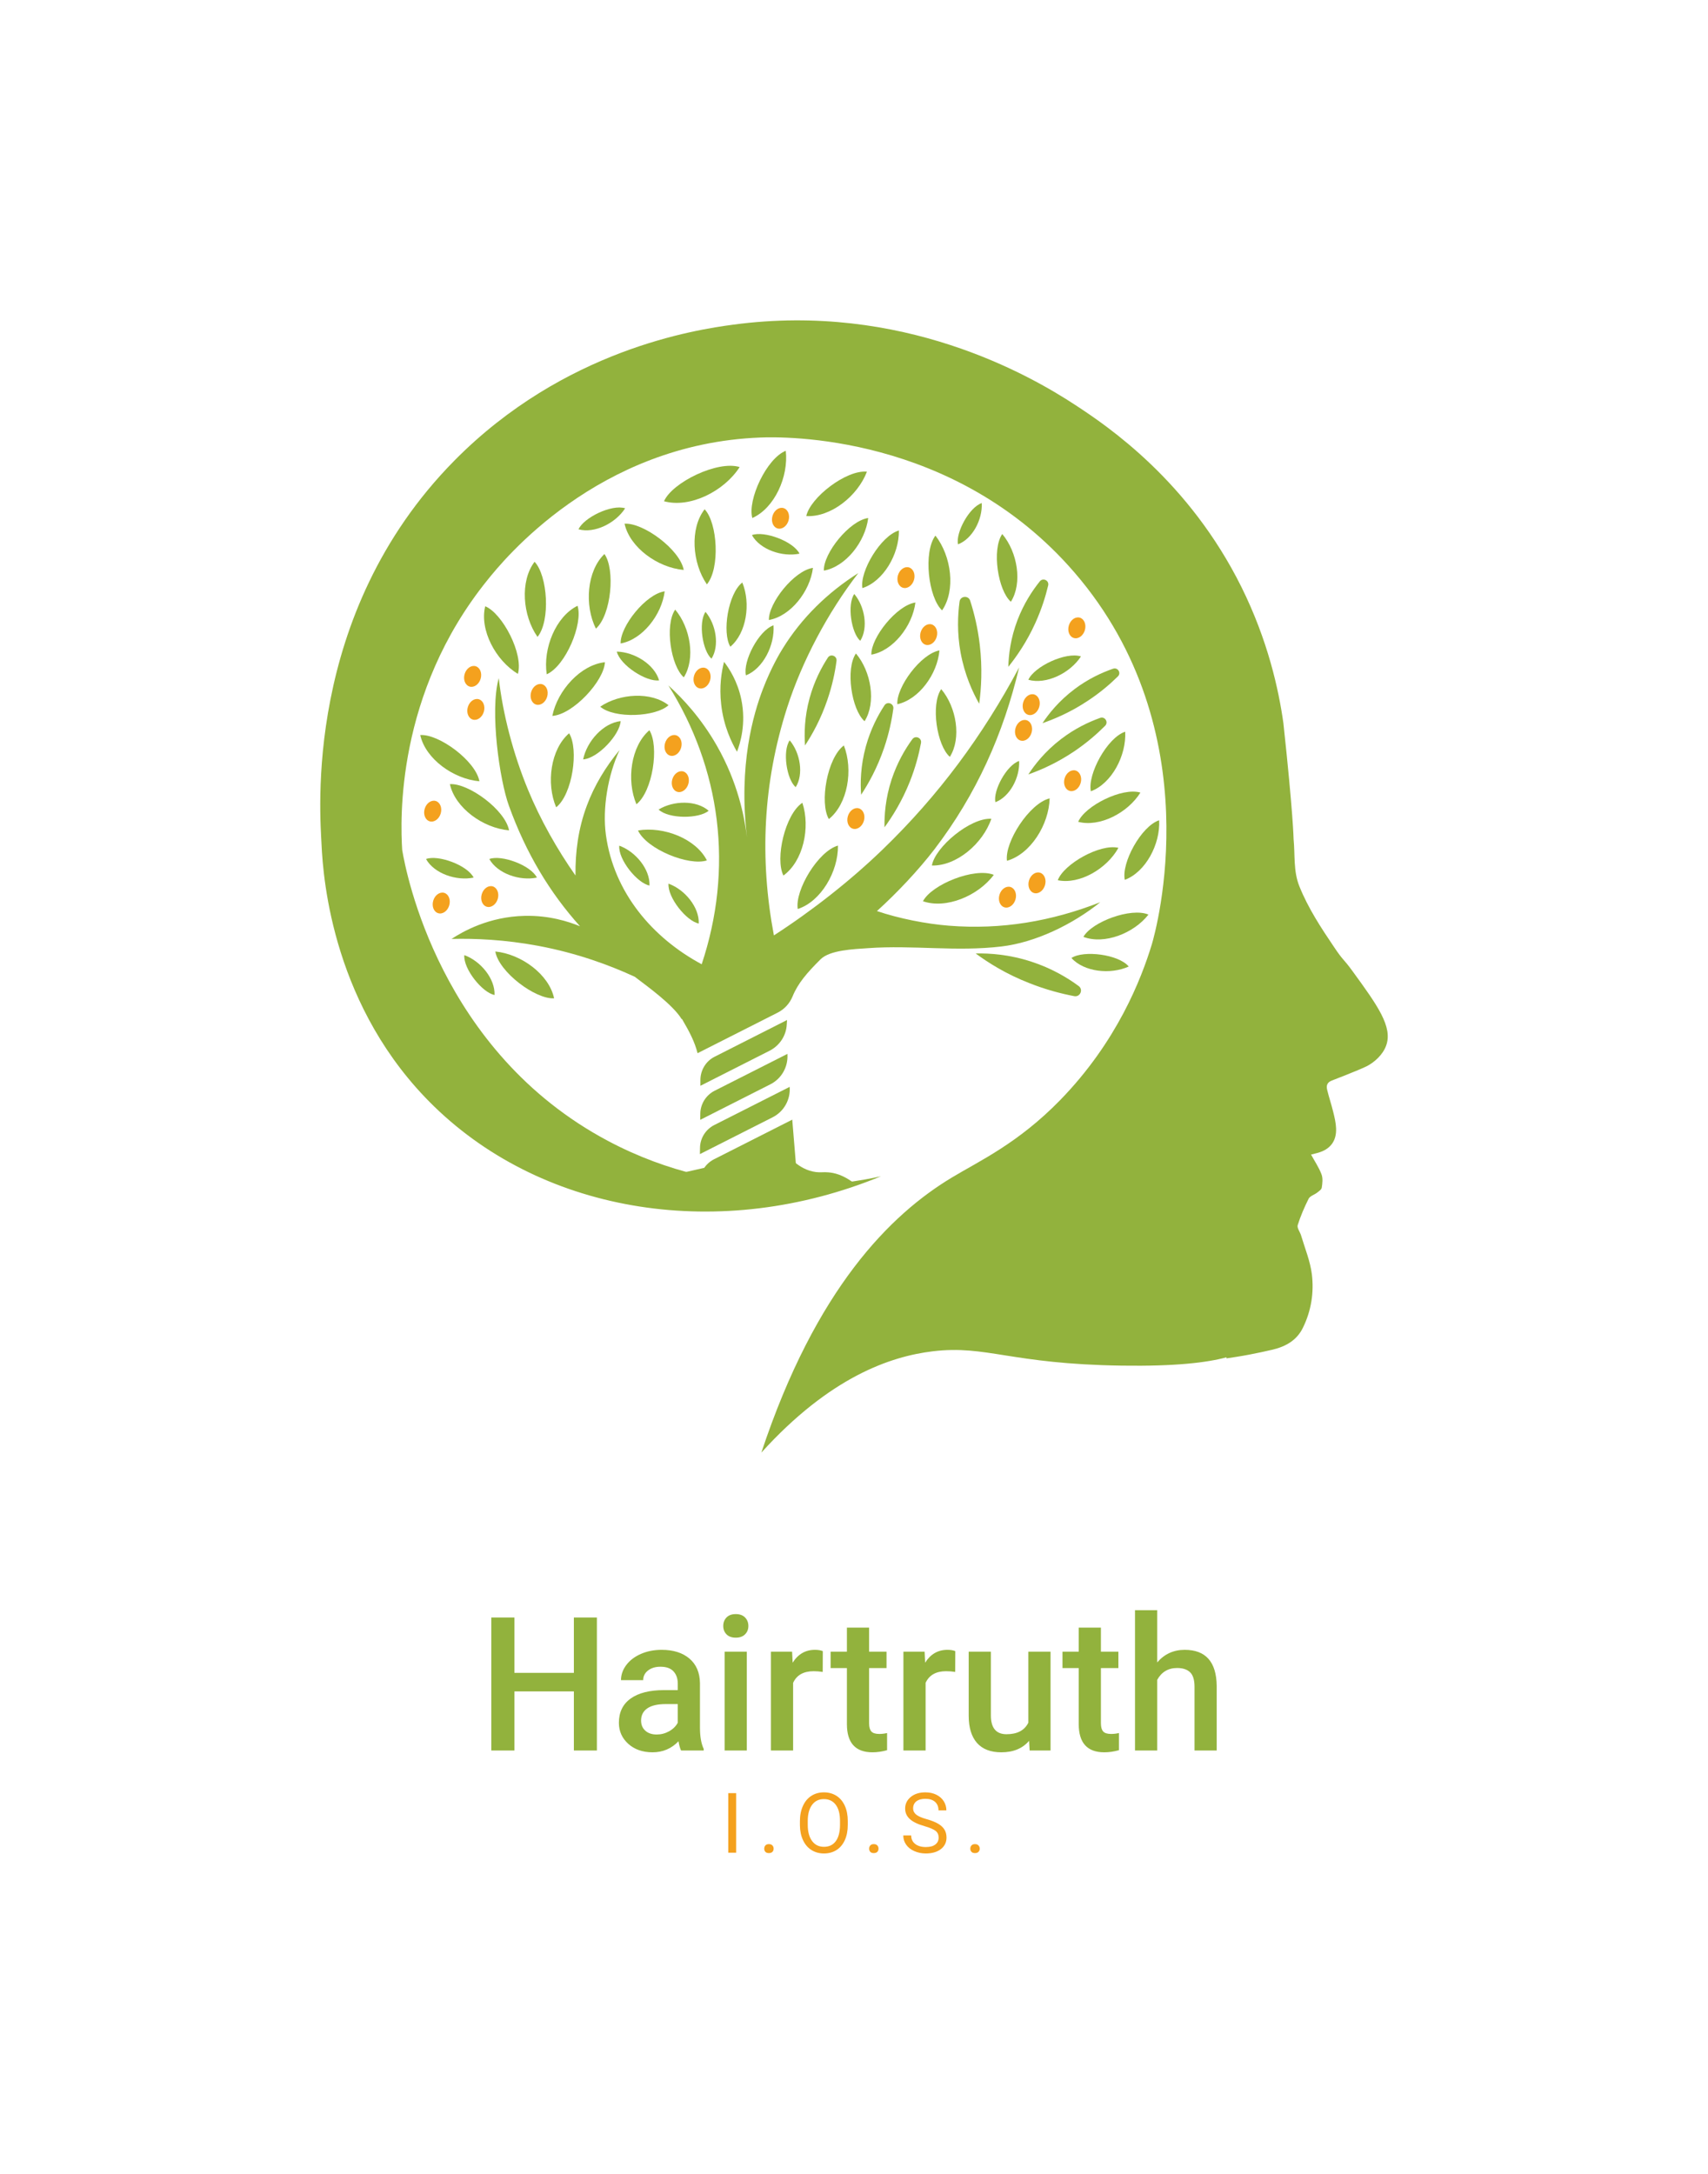 <svg viewBox="100.833 50 373.334 474.99" xmlns="http://www.w3.org/2000/svg"> <svg style="overflow: visible;" data-sanitized-enable-background="new 0 0 2000 2000" preserveAspectRatio="xMinYMin" width="233.334" height="247.415" xml:space="preserve" viewBox="455.993 423.34 1087.864 1153.46" y="120" x="170.833" id="Layer_1" version="1.1" xmlns:xlink="http://www.w3.org/1999/xlink" xmlns="http://www.w3.org/2000/svg"><path style="fill: #92B23D;" d="M1157.2,776.3c0.3-11.6,2.1-28.7,9.4-47.8c6.4-16.6,14.9-29.6,22.7-39.3c3.3-4,9.7-0.8,8.5,4.2    c-2.7,11.4-6.8,24.4-13.1,38.3C1176,750.9,1165.7,765.7,1157.2,776.3z" class="st0"></path><path style="fill: #92B23D;" d="M1127.5,813.9c-6.6-11.6-14.8-29.3-19-52.3c-3.6-20-2.9-37.8-1-51.8c0.8-5.8,9-6.5,10.8-0.9    c4.1,12.7,7.8,27.9,9.8,45.1C1130.9,778,1129.6,798.5,1127.5,813.9z" class="st0"></path><path style="fill: #92B23D;" d="M950,856.4c-0.8-11.6-0.7-28.7,4.7-48.3c4.7-17.1,11.9-30.9,18.6-41.2c2.8-4.3,9.5-1.7,8.8,3.4    c-1.5,11.6-4.3,24.9-9.2,39.3C966.2,829.4,957.5,845.1,950,856.4z" class="st0"></path><path style="fill: #92B23D;" d="M1031,939.8c-0.2-11.8,0.8-29.2,7.3-48.9c5.7-17.1,13.7-30.8,21.1-40.9c3.1-4.2,9.8-1.3,8.8,3.9    c-2.2,11.7-5.7,25.1-11.4,39.4C1048.9,913.1,1039.2,928.6,1031,939.8z" class="st0"></path><path style="fill: #92B23D;" d="M1007.2,906.6c-0.9-11.8-0.7-29.2,4.8-49.2c4.8-17.4,12.1-31.4,19-41.9c2.9-4.4,9.7-1.8,9,3.4    c-1.6,11.8-4.4,25.3-9.4,40C1023.7,879.1,1014.8,895.1,1007.2,906.6z" class="st0"></path><path style="fill: #92B23D;" d="M1192,833.7c6.3-9.5,16.7-22.7,32.7-34.7c13.9-10.5,27.8-16.8,39.3-20.8c4.8-1.6,8.5,4.4,4.8,7.9    c-8.1,8-18.3,16.7-30.8,24.9C1220.9,822.4,1204.6,829.3,1192,833.7z" class="st0"></path><path style="fill: #92B23D;" d="M692.5,826.3c5.3-26.1,28.9-52.1,53.6-54.7C745.2,790.7,713.6,824.9,692.5,826.3z" class="st0"></path><path style="fill: #92B23D;" d="M989.6,856.4c9.7,24.8,4,59.5-15.3,75C964.6,914.9,972.6,869,989.6,856.4z" class="st0"></path><path style="fill: #92B23D;" d="M867.5,771.2c5.3,6.9,13.8,19.9,17.6,38.4c5.1,24.8-1.2,44.8-4.4,53.2c-5.4-9.2-13.6-25.8-16.1-48    C862.4,796.2,865,780.9,867.5,771.2z" class="st0"></path><path style="fill: #92B23D;" d="M947.3,914.8c8.4,25.3,0.8,59.6-19.3,74.1C919.3,971.8,929.7,926.5,947.3,914.8z" class="st0"></path><path style="fill: #92B23D;" d="M917.9,734c1.4,20.2-10.6,44.1-28.1,51C886.5,770.8,902.7,739.3,917.9,734z" class="st0"></path><path style="fill: #92B23D;" d="M886.1,690.4c8.8,21.4,4.3,51.6-12.2,65.4C865.3,741.5,871.6,701.6,886.1,690.4z" class="st0"></path><path style="fill: #92B23D;" d="M848.6,720.3c10.8,12.8,14.4,34.6,6.1,47.7C845.6,760.1,841.1,731.3,848.6,720.3z" class="st0"></path><path style="fill: #92B23D;" d="M1000.2,702.1c10.8,12.8,14.4,34.6,6.1,47.7C997.2,741.9,992.7,713,1000.2,702.1z" class="st0"></path><path style="fill: #92B23D;" d="M1045.7,637.4c0.3,24.2-15.8,51.8-37.2,58.7C1005.6,679,1027.3,642.7,1045.7,637.4z" class="st0"></path><path style="fill: #92B23D;" d="M934.4,851.2c10.8,12.8,14.4,34.6,6.1,47.7C931.3,891,926.8,862.1,934.4,851.2z" class="st0"></path><path style="fill: #92B23D;" d="M817.7,718c15.6,18.5,20.8,50,8.8,69C813.3,775.6,806.8,733.8,817.7,718z" class="st0"></path><path style="fill: #92B23D;" d="M1087,759.6c-2.1,24.1-20.9,50-42.9,54.8C1042.9,797.1,1068,763,1087,759.6z" class="st0"></path><path style="fill: #92B23D;" d="M1001.9,762.7c15.6,18.5,20.8,50,8.8,69C997.5,820.3,991,778.5,1001.9,762.7z" class="st0"></path><path style="fill: #92B23D;" d="M1088.8,799c15.6,18.5,20.8,50,8.8,69C1084.4,856.6,1077.9,814.8,1088.8,799z" class="st0"></path><path style="fill: #92B23D;" d="M1151,641c15.6,18.5,20.8,50,8.8,69C1146.7,698.7,1140.1,656.9,1151,641z" class="st0"></path><path style="fill: #92B23D;" d="M958.1,675.5c-3,24-22.8,49.2-44.9,53.1C912.7,711.3,939,678.2,958.1,675.5z" class="st0"></path><path style="fill: #92B23D;" d="M1062.5,710.8c-3,24-22.8,49.2-44.9,53.1C1017.1,746.6,1043.5,713.5,1062.5,710.8z" class="st0"></path><path style="fill: #92B23D;" d="M807,699.4c-3,24-22.8,49.2-44.9,53.1C761.5,735.1,787.9,702,807,699.4z" class="st0"></path><path style="fill: #92B23D;" d="M758.2,760.8c18.1,0.4,38.4,13.1,43.1,29.3C788.4,791.9,761.7,774.8,758.2,760.8z" class="st0"></path><path style="fill: #92B23D;" d="M741.3,816.9c20-13.6,51.9-15.5,69.6-1.5C798.1,827.3,755.9,829.4,741.3,816.9z" class="st0"></path><path style="fill: #92B23D;" d="M779.8,943c26.2-4.4,59,8.4,70.2,30.5C831.8,979.5,788.7,962.2,779.8,943z" class="st0"></path><path style="fill: #92B23D;" d="M1082.9,642.6c16.4,21,20.8,55.8,6.8,76.2C1075.7,705.8,1070.3,659.5,1082.9,642.6z" class="st0"></path><path style="fill: #92B23D;" d="M983.6,958.4c0.3,26.6-17.4,57-41,64.6C939.5,1004.1,963.3,964.1,983.6,958.4z" class="st0"></path><path style="fill: #92B23D;" d="M1123.9,1068.3c13.8-0.3,34.2,0.9,57.2,8.5c20.1,6.6,36,16,47.8,24.7c4.9,3.6,1.5,11.4-4.5,10.3    c-13.6-2.6-29.3-6.7-46.1-13.4C1155,1089.3,1136.9,1077.9,1123.9,1068.3z" class="st0"></path><path style="fill: #92B23D;" d="M1177.6,885.9c6.4-9.8,16.9-23.4,33.2-35.9c14.2-10.9,28.3-17.5,40-21.7c4.9-1.7,8.7,4.4,5,8.1    c-8.3,8.3-18.6,17.3-31.3,25.9C1207,874.1,1190.4,881.4,1177.6,885.9z" class="st0"></path><path style="fill: #92B23D;" d="M1199.3,910.3c-0.7,26.8-19.5,56.8-43.5,63.6C1153.3,954.8,1178.6,915.4,1199.3,910.3z" class="st0"></path><path style="fill: #92B23D;" d="M1139.9,931.1c-8.7,25.4-35.7,48.3-60.6,47.6C1082.6,959.8,1118.6,929.8,1139.9,931.1z" class="st0"></path><path style="fill: #92B23D;" d="M1231.2,765.7c-11.1,17.1-35.4,28.9-53.6,23.8C1183.6,776,1215.8,760.7,1231.2,765.7z" class="st0"></path><path style="fill: #92B23D;" d="M1130.1,609.5c0.9,16.8-9.5,36.5-24.2,42C1103.4,639.6,1117.4,613.7,1130.1,609.5z" class="st0"></path><path style="fill: #92B23D;" d="M1168.2,872.2c0.9,16.8-9.5,36.5-24.2,42C1141.5,902.3,1155.5,876.4,1168.2,872.2z" class="st0"></path><path style="fill: #92B23D;" d="M1276.3,842.4c1.3,24.3-13.8,52.8-35,60.7C1237.7,885.9,1257.9,848.4,1276.3,842.4z" class="st0"></path><path style="fill: #92B23D;" d="M1310.9,932.6c1.3,24.3-13.8,52.8-35,60.7C1272.2,976.2,1292.5,938.7,1310.9,932.6z" class="st0"></path><path style="fill: #92B23D;" d="M1291.8,904.4c-12.9,20.7-41.5,35.5-63.4,29.8C1235.2,918,1273.2,898.8,1291.8,904.4z" class="st0"></path><path style="fill: #92B23D;" d="M1269.4,960.7c-11.8,21.3-39.6,37.6-61.8,33C1213.6,977.3,1250.6,956.2,1269.4,960.7z" class="st0"></path><path style="fill: #92B23D;" d="M1300,1028.7c-15,19.2-45.1,30.8-66.3,22.7C1242.3,1036.1,1282.2,1021.2,1300,1028.7z" class="st0"></path><path style="fill: #92B23D;" d="M1279.9,1081.6c-18.7,8.5-45.7,5.5-58.4-8.7C1233.8,1064.8,1269.5,1069.1,1279.9,1081.6z" class="st0"></path><path style="fill: #92B23D;" d="M1014.4,624.7c-3,24.2-22.9,49.6-45.2,53.6C968.6,660.7,995.2,627.4,1014.4,624.7z" class="st0"></path><path style="fill: #92B23D;" d="M1142.4,988.2c-16,21.5-48.7,35.1-72.2,26.9C1079.1,998,1122.6,980.4,1142.4,988.2z" class="st0"></path><path style="fill: #92B23D;" d="M800.8,921.7c15.1-9.3,38.5-9.7,51,1.2C842.1,931.2,811.1,931.4,800.8,921.7z" class="st0"></path><path style="fill: #92B23D;" d="M760.7,958.5c16.7,6,31.5,24.1,30.8,40.6C779,996.7,759.5,972.5,760.7,958.5z" class="st0"></path><path style="fill: #92B23D;" d="M602.8,1070c16.7,6,31.5,24.1,30.8,40.6C621.1,1108.2,601.7,1084,602.8,1070z" class="st0"></path><path style="fill: #92B23D;" d="M810.9,997.2c16.7,6,31.5,24.1,30.8,40.6C829.2,1035.4,809.8,1011.2,810.9,997.2z" class="st0"></path><path style="fill: #92B23D;" d="M723.9,870.6c3.8-18.6,20.6-37.1,38.2-39C761.4,845.3,738.9,869.6,723.9,870.6z" class="st0"></path><path style="fill: #92B23D;" d="M778.2,916.3c-10.4-24.5-5.6-59.3,13.2-75.4C801.6,857.2,794.8,903.2,778.2,916.3z" class="st0"></path><path style="fill: #92B23D;" d="M696.4,919.4c-10.4-24.5-5.6-59.3,13.2-75.4C719.7,860.3,713,906.3,696.4,919.4z" class="st0"></path><path style="fill: #92B23D;" d="M686.8,783.9c-4-26.3,9.2-58.9,31.4-69.8C724,732.4,706.1,775.3,686.8,783.9z" class="st0"></path><path style="fill: #92B23D;" d="M657.4,783.5c-22.8-13.8-39.2-44.9-33.3-68.9C641.8,721.9,663.3,763.2,657.4,783.5z" class="st0"></path><path style="fill: #92B23D;" d="M677.4,745.8c-15.3-21.7-18-56.8-3-76.5C687.7,683.1,690.8,729.5,677.4,745.8z" class="st0"></path><path style="fill: #92B23D;" d="M618.2,892.9c-26.5-2.3-55-22.9-60.3-47.1C576.9,844.5,614.4,872.1,618.2,892.9z" class="st0"></path><path style="fill: #92B23D;" d="M736.9,737.4c-11.9-23.8-9.2-58.9,8.7-76C756.7,676.9,752.7,723.3,736.9,737.4z" class="st0"></path><path style="fill: #92B23D;" d="M850,692.3c-15.1-21.9-17.5-57-2.3-76.5C860.9,629.6,863.6,676.1,850,692.3z" class="st0"></path><path style="fill: #92B23D;" d="M1013.1,577.5c-9.5,24.9-37.1,46.7-61.8,45.2C955.3,603.9,992,575.4,1013.1,577.5z" class="st0"></path><path style="fill: #92B23D;" d="M930.4,556.2c3,26.4-11.5,58.5-34.1,68.5C891.2,606.2,910.8,564,930.4,556.2z" class="st0"></path><path style="fill: #92B23D;" d="M634.4,1066.3c26.5,2.6,54.8,23.4,59.9,47.7C675.2,1115.1,638,1087.2,634.4,1066.3z" class="st0"></path><path style="fill: #92B23D;" d="M883.4,572.8c-15.9,24.7-50.7,42.1-77.1,34.8C814.8,588.3,861.1,565.8,883.4,572.8z" class="st0"></path><path style="fill: #92B23D;" d="M766.7,614.8c-9.8,15.2-31.2,25.9-47.5,21.4C724.5,624.3,753,610.4,766.7,614.8z" class="st0"></path><path style="fill: #92B23D;" d="M612.3,991c-17.7,3.7-40.3-4.2-48.5-18.9C575.9,967.5,605.8,978.2,612.3,991z" class="st0"></path><path style="fill: #92B23D;" d="M676.8,991c-17.7,3.7-40.3-4.2-48.5-18.9C640.5,967.5,670.3,978.2,676.8,991z" class="st0"></path><path style="fill: #92B23D;" d="M944.4,661c-17.7,3.7-40.3-4.2-48.5-18.9C908.1,637.5,937.9,648.2,944.4,661z" class="st0"></path><path style="fill: #92B23D;" d="M826.4,677.6c-26.5-2.3-55-22.9-60.3-47.1C785.1,629.2,822.6,656.8,826.4,677.6z" class="st0"></path><path style="fill: #92B23D;" d="M648.4,942.9c-26.5-2.3-55-22.9-60.3-47.1C607.1,894.6,644.6,922.1,648.4,942.9z" class="st0"></path><ellipse style="fill: #F4A11E;" ry="8.5" rx="10.8" cy="786.5" cx="611" class="st1" transform="matrix(0.285 -0.959 0.959 0.285 -317.106 1147.839)"></ellipse><ellipse style="fill: #F4A11E;" ry="8.5" rx="10.8" cy="820.2" cx="614.2" class="st1" transform="matrix(0.285 -0.959 0.959 0.285 -347.078 1174.951)"></ellipse><ellipse style="fill: #F4A11E;" ry="8.5" rx="10.8" cy="737.4" cx="1226.9" class="st1" transform="matrix(0.285 -0.959 0.959 0.285 170.188 1703.019)"></ellipse><ellipse style="fill: #F4A11E;" ry="8.5" rx="10.8" cy="815.6" cx="1180.3" class="st1" transform="matrix(0.285 -0.959 0.959 0.285 61.969 1714.283)"></ellipse><ellipse style="fill: #F4A11E;" ry="8.5" rx="10.8" cy="841.8" cx="1172.5" class="st1" transform="matrix(0.285 -0.959 0.959 0.285 31.253 1725.549)"></ellipse><ellipse style="fill: #F4A11E;" ry="8.5" rx="10.8" cy="788.4" cx="844.8" class="st1" transform="matrix(0.285 -0.959 0.959 0.285 -151.755 1373.219)"></ellipse><ellipse style="fill: #F4A11E;" ry="8.5" rx="10.8" cy="923.9" cx="570.2" class="st1" transform="matrix(0.285 -0.959 0.959 0.285 -477.945 1206.831)"></ellipse><ellipse style="fill: #F4A11E;" ry="8.5" rx="10.8" cy="1010.9" cx="628.3" class="st1" transform="matrix(0.285 -0.959 0.959 0.285 -519.795 1324.767)"></ellipse><ellipse style="fill: #F4A11E;" ry="8.5" rx="10.8" cy="893.2" cx="1222.5" class="st1" transform="matrix(0.285 -0.959 0.959 0.285 17.723 1810.123)"></ellipse><ellipse style="fill: #F4A11E;" ry="8.5" rx="10.8" cy="857" cx="815.2" class="st1" transform="matrix(0.285 -0.959 0.959 0.285 -238.649 1393.926)"></ellipse><ellipse style="fill: #F4A11E;" ry="8.5" rx="10.8" cy="893.9" cx="822.6" class="st1" transform="matrix(0.285 -0.959 0.959 0.285 -268.762 1427.383)"></ellipse><ellipse style="fill: #F4A11E;" ry="8.5" rx="10.8" cy="804.9" cx="678.8" class="st1" transform="matrix(0.285 -0.959 0.959 0.285 -286.298 1225.976)"></ellipse><ellipse style="fill: #F4A11E;" ry="8.5" rx="10.8" cy="1011.8" cx="1156" class="st1" transform="matrix(0.285 -0.959 0.959 0.285 -143.463 1831.182)"></ellipse><ellipse style="fill: #F4A11E;" ry="8.5" rx="10.8" cy="997.2" cx="1186.1" class="st1" transform="matrix(0.285 -0.959 0.959 0.285 -107.95 1849.645)"></ellipse><ellipse style="fill: #F4A11E;" ry="8.5" rx="10.8" cy="931.6" cx="1001.6" class="st1" transform="matrix(0.285 -0.959 0.959 0.285 -177.027 1625.87)"></ellipse><ellipse style="fill: #F4A11E;" ry="8.5" rx="10.8" cy="686.1" cx="1052.8" class="st1" transform="matrix(0.285 -0.959 0.959 0.285 94.872 1499.492)"></ellipse><ellipse style="fill: #F4A11E;" ry="8.5" rx="10.8" cy="744.2" cx="1075.8" class="st1" transform="matrix(0.285 -0.959 0.959 0.285 55.719 1563.051)"></ellipse><ellipse style="fill: #F4A11E;" ry="8.5" rx="10.8" cy="625.6" cx="924.9" class="st1" transform="matrix(0.285 -0.959 0.959 0.285 61.493 1333.628)"></ellipse><ellipse style="fill: #F4A11E;" ry="8.5" rx="10.8" cy="1017.5" cx="578.9" class="st1" transform="matrix(0.285 -0.959 0.959 0.285 -561.486 1282.113)"></ellipse><path style="fill: #92B23D;" d="M842.9,1272.7l74.1-37.5c11.5-5.8,18.3-18,17.4-30.8l0-0.2l-76.9,38.9c-8.8,4.5-14.4,13.4-14.5,23.3    C843,1268.5,842.9,1270.6,842.9,1272.7z" class="st0"></path><path style="fill: #92B23D;" d="M843.2,1237.8l71.5-36.2c11.3-5.7,18.1-17.6,17.4-30.3c0-0.2,0-0.5,0-0.7l-74.3,37.6    c-8.8,4.5-14.4,13.5-14.5,23.4C843.3,1233.7,843.3,1235.7,843.2,1237.8z" class="st0"></path><path style="fill: #92B23D;" d="M843.4,1197.5c0,1.8,0,3.7,0,5.6l70.5-35.7c10.2-5.2,17-15.4,17.5-26.8c0.1-1.5,0.2-3,0.3-4.5l-73.8,37.4    c-9,4.5-14.5,13.8-14.5,23.8C843.4,1197.3,843.4,1197.4,843.4,1197.5z" class="st0"></path><path style="fill: #92B23D;" d="M842.7,1317.1c33.4-0.3,67.4,1.3,100.5-0.7c-1.6-23.6-3.9-51.4-6.2-78.8l-79.8,40.4    c-8.8,4.5-14.4,13.5-14.5,23.5C842.7,1306.7,842.7,1311.9,842.7,1317.1z" class="st0"></path><path style="fill: #92B23D;" d="M1096.5,1040c-22.9-1.8-50.8-7.3-73.2-14.9c20.1-18.1,42.6-42,58.6-62.9c42.7-55.9,70.3-117.6,86.3-185.3    c-37,69.4-82,130.4-139.2,185.6c-32.5,31.4-71.7,62.2-110.7,87.4c-14.7-78-11.2-155.2,13.5-232.1c15.2-47.3,41.3-96.6,72.5-137    c-31.4,19.9-57.7,45.6-77,76.8c-2.7,4.3-11.8,19.4-20.2,41.3c-9.7,25.4-25.1,77.3-16.2,151.4c-2.6-21.6-9.5-56.4-30.7-93.6    c-16.2-28.4-35.1-48.5-49.4-61.4c26.1,41.6,43.2,88,49.2,136.8c6.1,49.8,0.6,99.5-15.3,147.2c-50.3-27-89.5-73.1-97.6-131.7    c-3.7-27.1,2-60.9,13.9-86.5c-14,16.8-25.7,36-33.4,56.8c-8.6,23.1-11.8,46.7-11.5,71c-18.9-26.9-36-57.3-48.4-87.4    c-15.2-36.8-25.7-77.5-29.8-113.7c-9.4,33.9,1,104.3,10.3,129.9c17.5,48.5,41.6,88.5,72.5,122.9c-11.7-4.8-31.5-11.2-56.4-10.6    c-36.6,0.8-63.1,16-74.5,23.5c24.2-0.6,54.2,0.7,88.1,7c40.7,7.6,74,20.2,98.7,31.6c0.6,0.5,1.2,0.9,1.8,1.4    c10.1,7.7,36.8,26.9,45.7,41.4c0,0.1,0.5,0.2,0.6,0.3c7.6,13,12.8,22.9,15.8,34.7l81.6-41.3c6.9-3.5,12.3-9.4,15.2-16.5    c5.4-13.3,14.6-24,28.6-37.9c9.4-9.3,33.3-10.3,48.4-11.3c45.7-3.3,89.5,3.8,135.8-1.7c34.7-4.1,72.4-22.3,100.8-45.1    C1201.5,1035.5,1150.2,1044.3,1096.5,1040z" class="st0"></path><path style="fill: #92B23D;" d="M939.5,1281c4.8,4,12.1,8.8,21.7,10c5.1,0.6,7.6-0.2,12.8,0.3c5.9,0.5,14.1,2.5,23.9,9.5    c-22.5,7.4-52.9,14.8-89.2,16.6c-52.8,2.7-95.8-7.6-123.4-16.6c23.7-5.4,47.4-10.8,71.2-16.2    C884.1,1283.4,911.8,1282.2,939.5,1281z" class="st0"></path><path style="fill: #92B23D;" d="M1508.1,1086.5c-9.7-13.4-9.4-10.4-18.8-24.5c-13.4-19.8-26.5-39.7-35.5-62.1c-6.3-15.6-4.3-32.1-5.9-48.1    c0,0-0.4-25.6-10.4-118.2c-4.8-34.1-15.7-84-42.7-138.5c-53.6-108-136-163.7-169-185.3c-47.3-31.1-177-105.1-348.8-82.1    c-38.1,5.1-172.4,25.1-284.4,138.6C437.7,723.3,456,927.8,457.3,957.3c1.7,36.8,12.2,167.3,114.9,267    c113.1,109.8,292.5,137.9,455.2,71c-34.4,7.6-154.4,29.8-278.3-36.1c-171.3-91-205.7-273.4-209.6-296.3    c-1.9-30.3-6.6-159.3,86.8-274.9c16-19.9,112.1-139,278.3-145.3c22.5-0.9,197.5-4.5,320,137.5c139.7,161.9,83,364.7,78.9,378.6    c-10.7,35.2-35.5,99.4-93.5,158.9c-43.2,44.3-82.6,62.1-110.4,78.9c-62.2,37.4-138.5,112.7-194.1,280.2    c69.8-77,131.5-98,174.6-103.2c55.1-6.6,78.9,13,193,14.6c54.3,0.8,86.7-3.1,106.4-8.5c0,0.4,0,0.8,0,1.1c5.7-0.9,13.9-2,23.6-3.9    c7.9-1.5,15.7-3.2,23.5-5c13.3-3.2,24.6-9.5,30.8-22.3c8.5-17.3,11.4-35.9,9.1-54.6c-1.7-13.4-7.1-26.4-11-39.5    c-1.1-3.6-4.3-7.6-3.4-10.5c2.9-9.2,6.8-18.2,11.1-26.8c1.4-2.8,5.7-4,8.5-6.1c1.9-1.5,4.6-3.2,4.9-5.2c0.7-4.5,1.3-9.6-0.3-13.7    c-2.6-6.9-6.9-13.2-10.6-20c2.3-0.6,4.5-1.2,6.6-1.7c12.8-3.5,19.4-11.8,18.9-25c-0.2-5.7-1.6-11.5-3-17.1    c-1.8-7.4-4.3-14.7-6.1-22.2c-1-4.1-0.2-7.5,4.7-9.4c0,0,27.6-10.6,35.6-14.6c7.7-3.9,16.4-11.6,19.8-21    C1549.2,1143.1,1533.3,1121.1,1508.1,1086.5z" class="st0"></path></svg> <svg style="overflow: visible;" width="54.96" height="13.35" x="260.02" viewBox="1.63 3.79 54.96 13.35" y="441.64"><g style="" fill-opacity="1" fill="#F4A11E"><path transform="translate(0, 0)" d="M3.35 3.96L3.35 16.97L1.63 16.97L1.63 3.96L3.35 3.96ZM9.49 16.10L9.49 16.10Q9.49 15.67 9.74 15.39Q10.00 15.10 10.50 15.10Q11.01 15.10 11.28 15.39Q11.54 15.67 11.54 16.10L11.54 16.10Q11.54 16.51 11.28 16.79Q11.01 17.06 10.50 17.06Q10.00 17.06 9.74 16.79Q9.49 16.51 9.49 16.10ZM27.75 10.06L27.75 10.88Q27.75 12.80 27.11 14.22Q26.46 15.64 25.29 16.39Q24.11 17.14 22.54 17.14L22.54 17.14Q21.00 17.14 19.81 16.39Q18.62 15.64 17.97 14.24Q17.31 12.84 17.29 11.00L17.29 11.00L17.29 10.06Q17.29 8.19 17.95 6.75Q18.60 5.31 19.79 4.55Q20.98 3.79 22.52 3.79L22.52 3.79Q24.08 3.79 25.27 4.54Q26.46 5.30 27.11 6.73Q27.75 8.16 27.75 10.06L27.75 10.06ZM26.05 11.01L26.05 10.05Q26.05 7.73 25.12 6.50Q24.19 5.26 22.52 5.26L22.52 5.26Q20.89 5.26 19.96 6.50Q19.03 7.73 19.00 9.93L19.00 9.93L19.00 10.88Q19.00 13.13 19.94 14.41Q20.88 15.69 22.54 15.69L22.54 15.69Q24.20 15.69 25.11 14.48Q26.02 13.27 26.05 11.01L26.05 11.01ZM32.42 16.10L32.42 16.10Q32.42 15.67 32.67 15.39Q32.92 15.10 33.43 15.10Q33.94 15.10 34.21 15.39Q34.47 15.67 34.47 16.10L34.47 16.10Q34.47 16.51 34.21 16.79Q33.94 17.06 33.43 17.06Q32.92 17.06 32.67 16.79Q32.42 16.51 32.42 16.10ZM44.51 11.17L44.51 11.17Q42.30 10.54 41.30 9.61Q40.29 8.69 40.29 7.33L40.29 7.33Q40.29 5.80 41.52 4.79Q42.75 3.79 44.71 3.79L44.71 3.79Q46.05 3.79 47.10 4.30Q48.15 4.82 48.73 5.73Q49.30 6.64 49.30 7.72L49.30 7.72L47.58 7.72Q47.58 6.55 46.83 5.87Q46.08 5.20 44.71 5.20L44.71 5.20Q43.45 5.20 42.74 5.75Q42.03 6.31 42.03 7.30L42.03 7.30Q42.03 8.10 42.70 8.65Q43.38 9.20 45.00 9.65Q46.62 10.11 47.53 10.66Q48.45 11.21 48.89 11.94Q49.33 12.67 49.33 13.66L49.33 13.66Q49.33 15.24 48.10 16.19Q46.87 17.14 44.80 17.14L44.80 17.14Q43.46 17.14 42.30 16.63Q41.14 16.12 40.51 15.22Q39.88 14.33 39.88 13.20L39.88 13.20L41.61 13.20Q41.61 14.38 42.48 15.06Q43.35 15.74 44.80 15.74L44.80 15.74Q46.16 15.74 46.88 15.19Q47.61 14.64 47.61 13.68Q47.61 12.72 46.94 12.20Q46.27 11.68 44.51 11.17ZM54.53 16.10L54.53 16.10Q54.53 15.67 54.79 15.39Q55.04 15.10 55.55 15.10Q56.06 15.10 56.32 15.39Q56.59 15.67 56.59 16.10L56.59 16.10Q56.59 16.51 56.32 16.79Q56.06 17.06 55.55 17.06Q55.04 17.06 54.79 16.79Q54.53 16.51 54.53 16.10Z"></path></g></svg> <svg style="overflow: visible;" width="158.56" height="31.05" x="208.22" viewBox="2.95 7.27 158.56 31.05" y="401.838"><g style="" fill-opacity="1" fill="#92B23D"><path transform="translate(0, 0)" d="M26.03 8.86L26.03 37.92L21.00 37.92L21.00 25.01L8.00 25.01L8.00 37.92L2.95 37.92L2.95 8.86L8.00 8.86L8.00 20.96L21.00 20.96L21.00 8.86L26.03 8.86ZM49.38 37.92L44.43 37.92Q44.11 37.30 43.87 35.91L43.87 35.91Q41.56 38.32 38.20 38.32L38.20 38.32Q34.95 38.32 32.89 36.47Q30.84 34.61 30.84 31.88L30.84 31.88Q30.84 28.42 33.40 26.58Q35.97 24.73 40.74 24.73L40.74 24.73L43.71 24.73L43.71 23.31Q43.71 21.64 42.77 20.63Q41.84 19.62 39.92 19.62L39.92 19.62Q38.26 19.62 37.20 20.45Q36.15 21.28 36.15 22.55L36.15 22.55L31.30 22.55Q31.30 20.78 32.47 19.23Q33.65 17.68 35.68 16.81Q37.70 15.93 40.20 15.93L40.20 15.93Q43.99 15.93 46.25 17.83Q48.50 19.74 48.56 23.19L48.56 23.19L48.56 32.93Q48.56 35.85 49.38 37.58L49.38 37.58L49.38 37.92ZM39.10 34.43L39.10 34.43Q40.54 34.43 41.81 33.73Q43.07 33.03 43.71 31.86L43.71 31.86L43.71 27.78L41.10 27.78Q38.40 27.78 37.05 28.72Q35.69 29.66 35.69 31.38L35.69 31.38Q35.69 32.77 36.62 33.60Q37.54 34.43 39.10 34.43ZM58.80 16.33L58.80 37.92L53.95 37.92L53.95 16.33L58.80 16.33ZM53.65 10.72L53.65 10.72Q53.65 9.60 54.36 8.86Q55.07 8.12 56.39 8.12Q57.70 8.12 58.42 8.86Q59.14 9.60 59.14 10.72L59.14 10.72Q59.14 11.82 58.42 12.54Q57.70 13.27 56.39 13.27Q55.07 13.27 54.36 12.54Q53.65 11.82 53.65 10.72ZM75.41 16.21L75.39 20.76Q74.43 20.60 73.41 20.60L73.41 20.60Q70.08 20.60 68.92 23.15L68.92 23.15L68.92 37.92L64.07 37.92L64.07 16.33L68.70 16.33L68.82 18.74Q70.58 15.93 73.69 15.93L73.69 15.93Q74.73 15.93 75.41 16.21L75.41 16.21ZM80.68 11.08L85.53 11.08L85.53 16.33L89.34 16.33L89.34 19.92L85.53 19.92L85.53 31.98Q85.53 33.21 86.02 33.76Q86.50 34.31 87.76 34.31L87.76 34.31Q88.60 34.31 89.46 34.11L89.46 34.11L89.46 37.86Q87.80 38.32 86.27 38.32L86.27 38.32Q80.68 38.32 80.68 32.15L80.68 32.15L80.68 19.92L77.12 19.92L77.12 16.33L80.68 16.33L80.68 11.08ZM104.37 16.21L104.35 20.76Q103.39 20.60 102.37 20.60L102.37 20.60Q99.04 20.60 97.88 23.15L97.88 23.15L97.88 37.92L93.03 37.92L93.03 16.33L97.66 16.33L97.78 18.74Q99.54 15.93 102.65 15.93L102.65 15.93Q103.69 15.93 104.37 16.21L104.37 16.21ZM120.62 37.92L120.50 35.81Q118.36 38.32 114.43 38.32L114.43 38.32Q110.92 38.32 109.11 36.27Q107.30 34.21 107.30 30.32L107.30 30.32L107.30 16.33L112.15 16.33L112.15 30.26Q112.15 34.37 115.57 34.37L115.57 34.37Q119.10 34.37 120.34 31.84L120.34 31.84L120.34 16.33L125.19 16.33L125.19 37.92L120.62 37.92ZM131.35 11.08L136.20 11.08L136.20 16.33L140.02 16.33L140.02 19.92L136.20 19.92L136.20 31.98Q136.20 33.21 136.69 33.76Q137.18 34.31 138.44 34.31L138.44 34.31Q139.28 34.31 140.14 34.11L140.14 34.11L140.14 37.86Q138.48 38.32 136.94 38.32L136.94 38.32Q131.35 38.32 131.35 32.15L131.35 32.15L131.35 19.92L127.80 19.92L127.80 16.33L131.35 16.33L131.35 11.08ZM148.50 7.27L148.50 18.68Q150.87 15.93 154.51 15.93L154.51 15.93Q161.41 15.93 161.51 23.81L161.51 23.81L161.51 37.92L156.66 37.92L156.66 23.99Q156.66 21.76 155.69 20.83Q154.73 19.90 152.85 19.90L152.85 19.90Q149.94 19.90 148.50 22.49L148.50 22.49L148.50 37.92L143.65 37.92L143.65 7.27L148.50 7.27Z"></path></g></svg></svg>